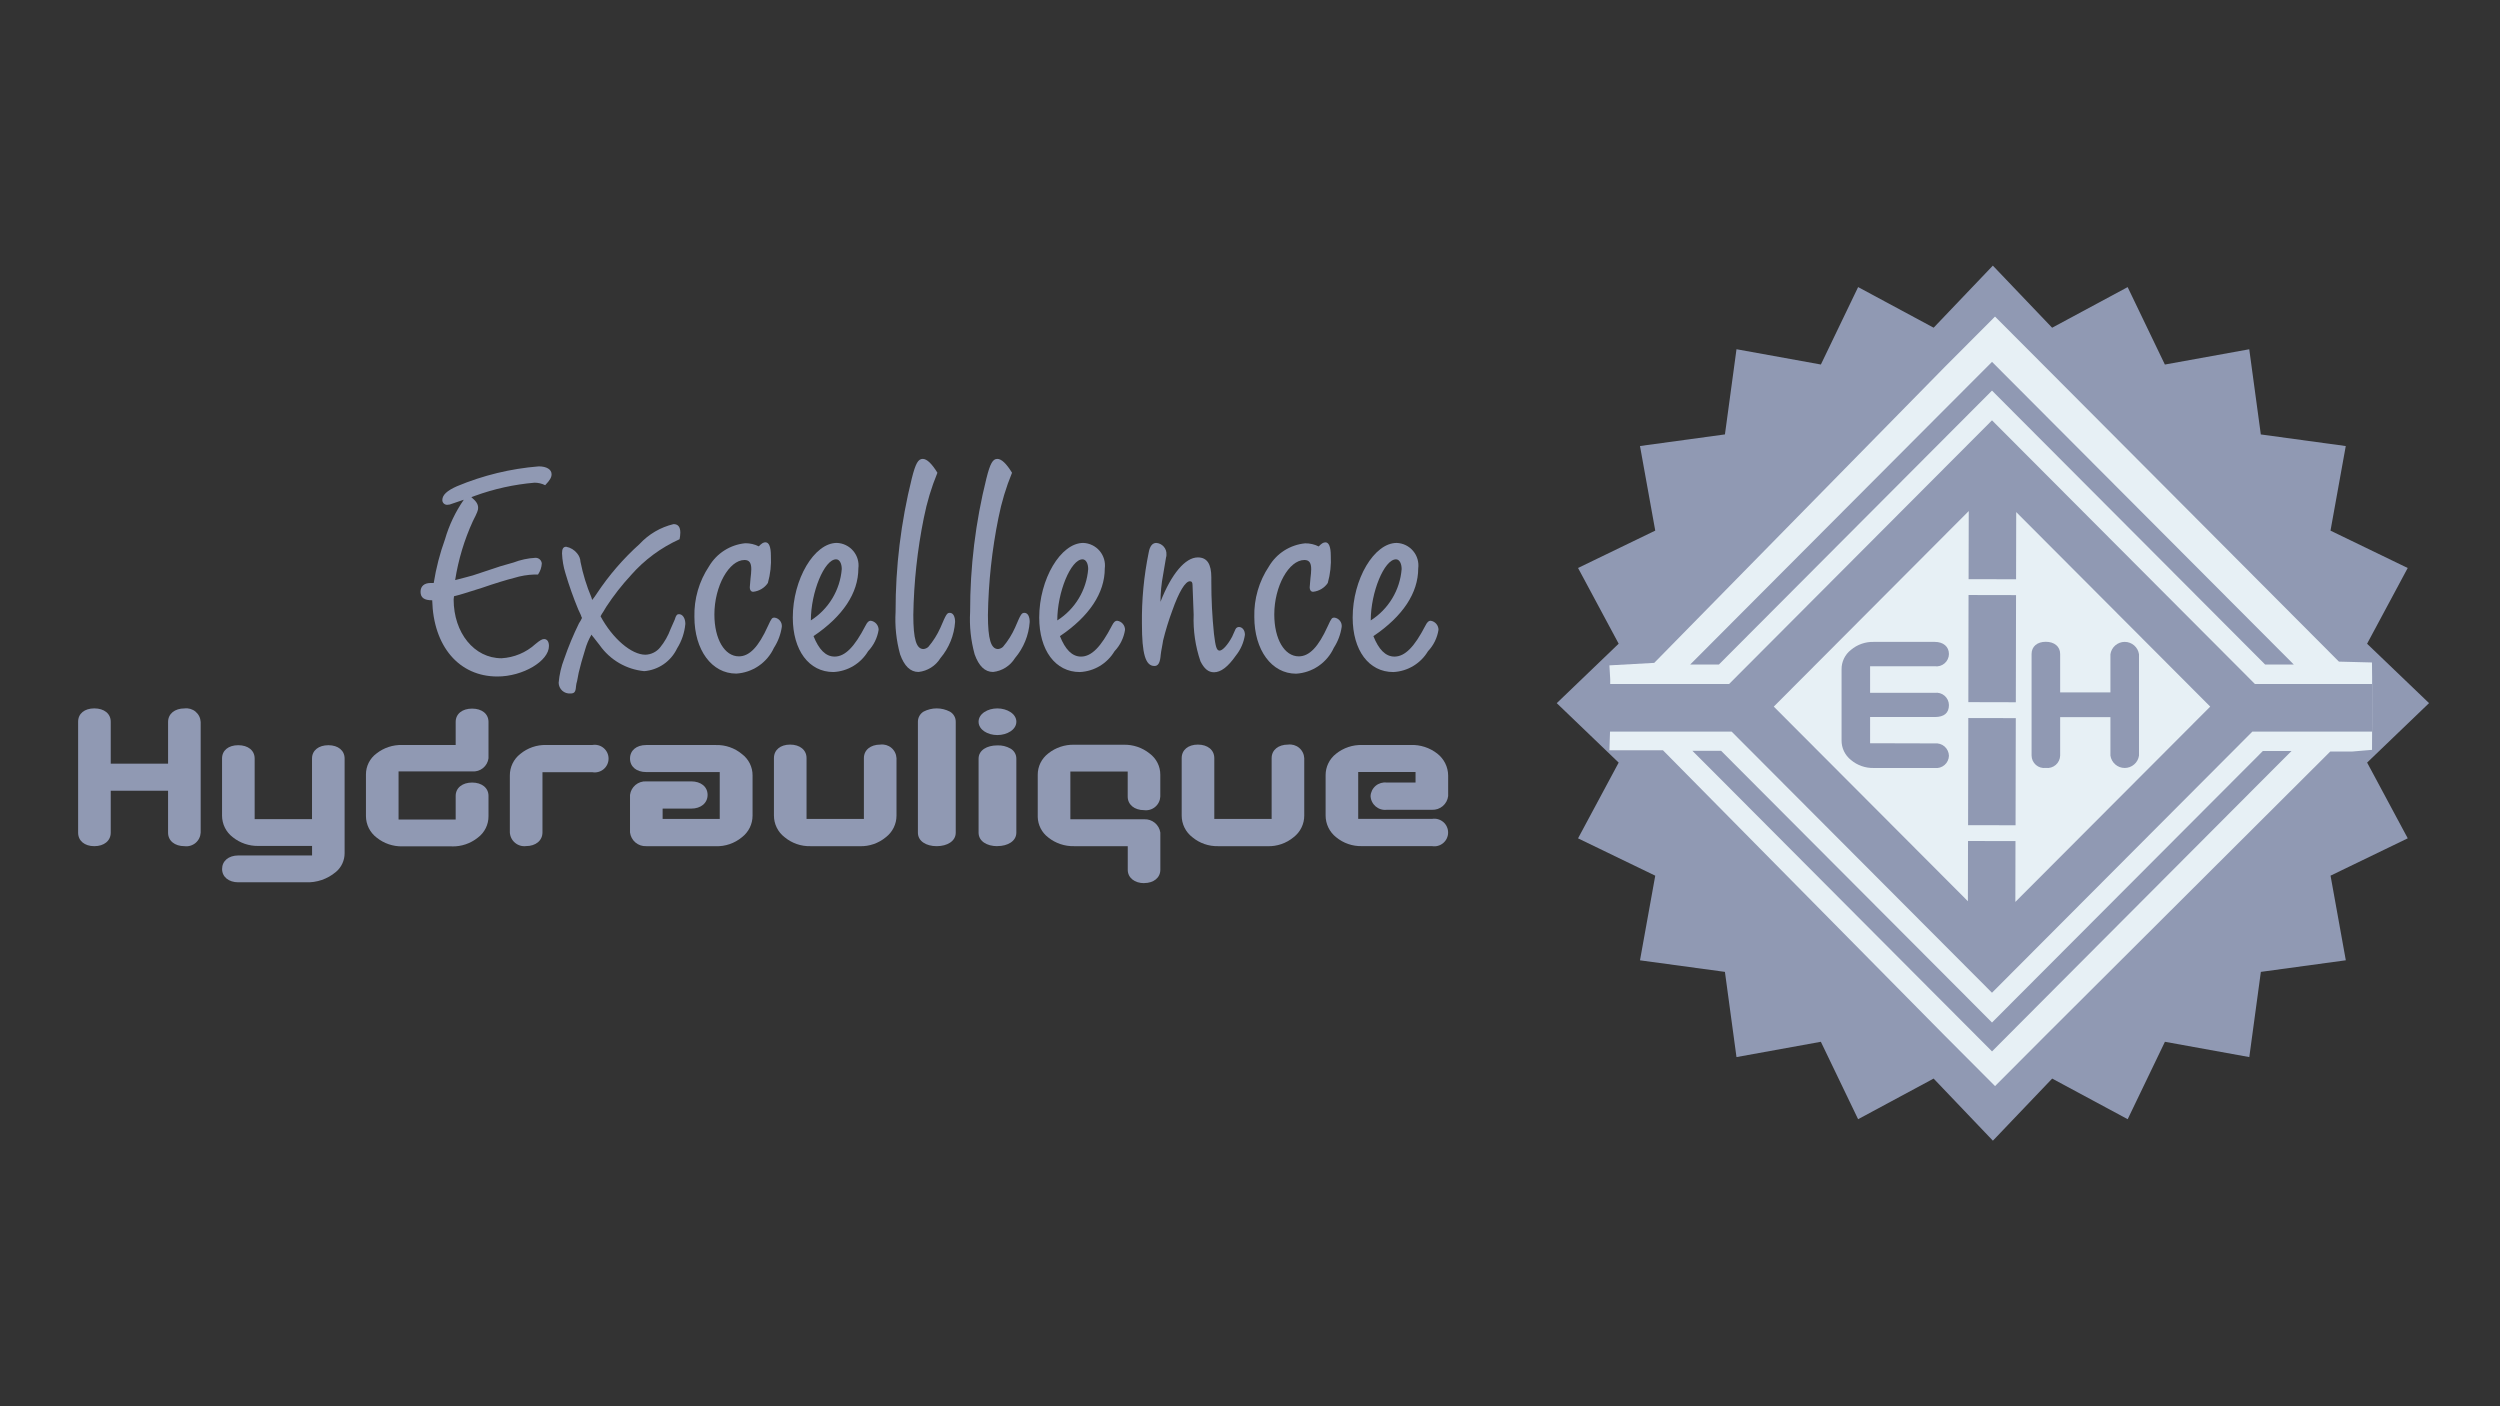<svg width="160" height="90" viewBox="0 0 160 90" fill="none" xmlns="http://www.w3.org/2000/svg">
<rect x="0" y="0" width="160" height="90" fill="#333333" stroke="none"/>
<g clip-path="url(#clip0_3967_491)">
<path d="M127.542 17L131.336 20.975L136.169 18.375L138.552 23.331L143.952 22.353L144.692 27.804L150.129 28.547L149.152 33.961L154.093 36.352L151.493 41.199L155.459 45L151.496 48.805L154.096 53.652L149.155 56.042L150.132 61.458L144.695 62.2L143.955 67.653L138.555 66.674L136.172 71.629L131.339 69.029L127.545 73.004L123.752 69.029L118.919 71.629L116.535 66.674L111.135 67.653L110.395 62.2L104.959 61.46L105.936 56.044L100.995 53.654L103.595 48.807L99.632 45.002L103.595 41.197L100.995 36.35L105.936 33.959L104.959 28.545L110.396 27.802L111.136 22.351L116.536 23.329L118.92 18.373L123.753 20.973L127.542 17Z" fill="#9099B3"/>
<path d="M127.683 69.51L124.429 66.246L106.429 48.017H103.003L103.053 46.471V43.46L103.003 42.583L105.871 42.424L124.427 23.524L127.681 20.261L130.936 23.524L149.691 42.344L151.806 42.398L151.816 43.354V46.368L151.81 47.99L150.561 48.096H149.138L130.938 66.245L127.683 69.51Z" fill="#E7F0F5"/>
<path d="M127.488 24.998L129.168 26.684L144.968 42.53H146.803L146.736 42.463L145.361 41.084L131.612 27.294L130.238 25.915L127.489 23.159L124.739 25.915L123.362 27.295L109.614 41.084L108.239 42.463L108.173 42.53H110.009L127.488 24.998ZM129.168 63.756L127.488 65.442L125.807 63.752L110.151 48.052H108.314L109.614 49.352L123.363 63.152L124.739 64.531L127.489 67.29L130.238 64.531L131.612 63.152L145.36 49.362L146.66 48.062H144.825L129.168 63.756Z" fill="#9099B3"/>
<path d="M125.957 52.811L128.996 52.817L129.011 45.96L125.972 45.954L125.957 52.811ZM125.974 44.937L129.013 44.944L129.027 38.087L125.987 38.081L125.974 44.937ZM144.315 43.777L127.488 26.901L110.661 43.777H103.024V46.823H110.824L127.487 63.535L144.151 46.823H151.813V43.777H144.315ZM128.983 57.723L128.991 53.83L125.953 53.824L125.945 57.679L113.522 45.223L126 32.707L125.99 37.068L129.029 37.073L129.038 32.773L141.454 45.223L128.983 57.723Z" fill="#9099B3"/>
<path d="M117.86 47.381V42.839C117.857 42.599 117.91 42.362 118.014 42.146C118.118 41.93 118.271 41.74 118.46 41.593C118.866 41.25 119.383 41.068 119.914 41.081H123.824C124.372 41.081 124.732 41.381 124.732 41.861C124.73 41.974 124.704 42.086 124.656 42.188C124.608 42.29 124.539 42.382 124.453 42.455C124.368 42.529 124.267 42.584 124.159 42.616C124.05 42.648 123.936 42.656 123.824 42.641H119.686V44.341H123.824C123.936 44.326 124.05 44.334 124.159 44.366C124.267 44.398 124.368 44.453 124.453 44.527C124.539 44.601 124.608 44.692 124.656 44.794C124.704 44.897 124.73 45.008 124.732 45.121C124.732 45.634 124.425 45.89 123.824 45.89H119.686V47.567L123.824 47.578C123.937 47.566 124.05 47.577 124.158 47.611C124.266 47.645 124.366 47.7 124.452 47.775C124.537 47.849 124.606 47.941 124.654 48.043C124.702 48.145 124.729 48.257 124.732 48.37C124.729 48.483 124.702 48.593 124.653 48.695C124.605 48.797 124.536 48.887 124.45 48.961C124.365 49.034 124.265 49.089 124.157 49.122C124.049 49.155 123.936 49.164 123.824 49.151H119.914C119.383 49.163 118.866 48.981 118.46 48.638C118.27 48.488 118.118 48.297 118.014 48.079C117.91 47.861 117.857 47.623 117.86 47.381Z" fill="#9099B3"/>
<path d="M136.896 41.872V48.358C136.864 48.578 136.754 48.779 136.586 48.924C136.418 49.07 136.204 49.15 135.981 49.15C135.759 49.15 135.545 49.07 135.377 48.924C135.209 48.779 135.099 48.578 135.067 48.358V45.897H131.85V48.354C131.848 48.469 131.821 48.581 131.772 48.685C131.723 48.789 131.653 48.881 131.566 48.956C131.479 49.031 131.378 49.086 131.268 49.119C131.158 49.152 131.043 49.162 130.929 49.147C130.816 49.161 130.701 49.152 130.592 49.119C130.483 49.085 130.383 49.029 130.297 48.955C130.211 48.88 130.142 48.787 130.094 48.684C130.047 48.58 130.022 48.468 130.021 48.354V41.854C130.021 41.376 130.381 41.074 130.929 41.074C131.477 41.074 131.85 41.374 131.85 41.854V44.312H135.067V41.872C135.099 41.652 135.209 41.451 135.377 41.306C135.545 41.16 135.759 41.08 135.981 41.08C136.204 41.08 136.418 41.16 136.586 41.306C136.754 41.451 136.864 41.652 136.896 41.872Z" fill="#9099B3"/>
<path d="M12.843 46.204V53.29C12.836 53.416 12.804 53.54 12.747 53.654C12.691 53.767 12.611 53.867 12.514 53.949C12.417 54.03 12.304 54.09 12.182 54.126C12.06 54.161 11.933 54.171 11.807 54.155C11.182 54.155 10.756 53.811 10.756 53.29V50.606H7.087V53.29C7.087 53.811 6.66 54.155 6.036 54.155C5.412 54.155 5 53.811 5 53.29V46.19C5 45.669 5.411 45.337 6.036 45.337C6.661 45.337 7.087 45.668 7.087 46.19V48.875H10.757V46.204C10.757 45.683 11.183 45.339 11.808 45.339C11.934 45.323 12.061 45.333 12.183 45.368C12.305 45.404 12.418 45.464 12.515 45.545C12.612 45.627 12.692 45.727 12.748 45.84C12.805 45.954 12.836 46.077 12.843 46.204Z" fill="#9099B3"/>
<path d="M21.491 55.809C20.953 56.263 20.263 56.498 19.56 56.467H15.25C14.641 56.467 14.214 56.124 14.214 55.615C14.214 55.106 14.625 54.75 15.25 54.75H19.972V54.14H16.541C15.944 54.152 15.361 53.954 14.896 53.58C14.684 53.419 14.512 53.211 14.393 52.973C14.274 52.735 14.212 52.472 14.211 52.206V48.545C14.211 48.024 14.622 47.693 15.247 47.693C15.872 47.693 16.298 48.024 16.298 48.545V52.425H19.969V48.545C19.969 48.024 20.395 47.693 21.019 47.693C21.643 47.693 22.055 48.036 22.055 48.545V54.601C22.056 54.832 22.006 55.06 21.909 55.269C21.812 55.478 21.669 55.663 21.492 55.81" fill="#9099B3"/>
<path d="M28.92 54.167H25.751C25.154 54.18 24.571 53.981 24.106 53.607C23.894 53.446 23.722 53.238 23.603 53C23.484 52.762 23.422 52.499 23.421 52.233V49.562C23.42 49.302 23.48 49.046 23.597 48.814C23.714 48.582 23.883 48.38 24.092 48.226C24.563 47.853 25.151 47.66 25.752 47.679H29.163V46.203C29.163 45.682 29.59 45.351 30.214 45.351C30.838 45.351 31.264 45.682 31.264 46.203V48.532C31.231 48.777 31.105 49.001 30.913 49.157C30.72 49.313 30.476 49.389 30.229 49.371H25.508V52.45H29.163V50.936C29.163 50.427 29.59 50.083 30.214 50.083C30.838 50.083 31.264 50.426 31.264 50.936V52.236C31.266 52.503 31.205 52.766 31.086 53.005C30.967 53.243 30.794 53.451 30.58 53.61C30.11 53.987 29.521 54.185 28.919 54.17" fill="#9099B3"/>
<path d="M37.918 49.422H34.718V53.273C34.718 53.794 34.291 54.15 33.666 54.15C33.539 54.165 33.411 54.154 33.289 54.117C33.168 54.08 33.055 54.019 32.958 53.936C32.86 53.854 32.781 53.753 32.725 53.639C32.669 53.525 32.636 53.4 32.63 53.273V49.625C32.629 49.36 32.689 49.098 32.805 48.86C32.921 48.622 33.09 48.413 33.3 48.251C33.766 47.866 34.356 47.662 34.961 47.679H37.916C38.043 47.657 38.173 47.664 38.297 47.698C38.421 47.731 38.536 47.792 38.634 47.875C38.733 47.958 38.812 48.062 38.866 48.178C38.92 48.295 38.948 48.422 38.948 48.55C38.948 48.679 38.92 48.806 38.866 48.923C38.812 49.039 38.733 49.143 38.634 49.226C38.536 49.309 38.421 49.369 38.297 49.403C38.173 49.437 38.043 49.444 37.916 49.422" fill="#9099B3"/>
<path d="M45.819 54.155H41.357C41.106 54.166 40.859 54.082 40.667 53.919C40.475 53.756 40.352 53.527 40.321 53.277V50.873C40.353 50.625 40.477 50.398 40.669 50.237C40.861 50.077 41.107 49.995 41.357 50.008H44.235C44.859 50.008 45.286 50.351 45.286 50.873C45.286 51.395 44.859 51.751 44.235 51.751H42.408V52.412H46.063V49.412H41.357C40.733 49.412 40.321 49.069 40.321 48.547C40.321 48.025 40.732 47.682 41.357 47.682H45.819C46.424 47.665 47.014 47.869 47.479 48.255C47.693 48.414 47.867 48.622 47.986 48.86C48.105 49.099 48.166 49.362 48.164 49.629V52.199C48.164 52.467 48.103 52.732 47.984 52.973C47.865 53.213 47.692 53.423 47.479 53.586C47.013 53.972 46.423 54.175 45.819 54.158" fill="#9099B3"/>
<path d="M55.03 54.155H51.862C51.263 54.169 50.679 53.966 50.218 53.583C50.004 53.42 49.831 53.211 49.712 52.97C49.593 52.729 49.532 52.464 49.532 52.196V48.519C49.532 47.998 49.943 47.654 50.568 47.654C51.193 47.654 51.619 47.997 51.619 48.519V52.412H55.289V48.519C55.289 47.998 55.716 47.654 56.34 47.654C56.466 47.638 56.593 47.648 56.715 47.683C56.837 47.719 56.95 47.779 57.047 47.86C57.144 47.941 57.224 48.042 57.28 48.155C57.337 48.269 57.369 48.392 57.376 48.519V52.196C57.377 52.465 57.315 52.73 57.196 52.971C57.077 53.212 56.904 53.422 56.69 53.585C56.224 53.971 55.634 54.174 55.03 54.157" fill="#9099B3"/>
<path d="M59.946 54.155C59.276 54.155 58.746 53.837 58.746 53.29V46.19C58.746 46.059 58.779 45.931 58.843 45.817C58.907 45.703 59 45.608 59.112 45.541C59.371 45.407 59.658 45.337 59.95 45.337C60.241 45.337 60.528 45.407 60.787 45.541C60.903 45.605 60.999 45.699 61.066 45.813C61.133 45.928 61.168 46.058 61.167 46.19V53.29C61.167 53.837 60.619 54.155 59.949 54.155" fill="#9099B3"/>
<path d="M63.829 47.044C63.204 47.044 62.629 46.7 62.629 46.191C62.629 45.682 63.207 45.338 63.829 45.338C64.451 45.338 65.047 45.682 65.047 46.191C65.047 46.7 64.454 47.044 63.829 47.044ZM63.829 54.155C63.159 54.155 62.629 53.837 62.629 53.29V48.558C62.629 48.011 63.162 47.705 63.829 47.705C64.121 47.692 64.411 47.761 64.666 47.905C64.782 47.969 64.878 48.063 64.945 48.177C65.012 48.292 65.047 48.422 65.046 48.554V53.286C65.046 53.833 64.498 54.151 63.828 54.151" fill="#9099B3"/>
<path d="M73.227 56.522C72.617 56.522 72.176 56.178 72.176 55.669V54.155H68.746C68.144 54.17 67.555 53.972 67.085 53.595C66.882 53.441 66.717 53.243 66.601 53.016C66.485 52.789 66.421 52.54 66.415 52.285V49.585C66.414 49.322 66.474 49.062 66.59 48.825C66.707 48.589 66.876 48.383 67.085 48.223C67.555 47.846 68.144 47.648 68.746 47.663H71.914C72.516 47.648 73.104 47.846 73.574 48.223C73.788 48.38 73.961 48.585 74.08 48.822C74.2 49.058 74.261 49.32 74.259 49.585V50.985C74.252 51.111 74.22 51.235 74.163 51.348C74.107 51.462 74.027 51.562 73.93 51.643C73.833 51.724 73.72 51.785 73.599 51.82C73.477 51.856 73.35 51.866 73.224 51.85C72.599 51.85 72.173 51.493 72.173 50.985V49.38H68.503V52.433H73.227C73.474 52.422 73.717 52.502 73.908 52.66C74.1 52.817 74.226 53.04 74.262 53.285V55.664C74.262 56.173 73.835 56.517 73.227 56.517" fill="#9099B3"/>
<path d="M81.125 54.155H77.957C77.358 54.169 76.774 53.966 76.313 53.583C76.1 53.42 75.927 53.21 75.808 52.97C75.689 52.729 75.627 52.464 75.628 52.196V48.519C75.628 47.998 76.039 47.654 76.664 47.654C77.289 47.654 77.715 47.997 77.715 48.519V52.412H81.385V48.519C81.385 47.998 81.811 47.654 82.436 47.654C82.562 47.638 82.689 47.648 82.811 47.683C82.933 47.719 83.046 47.779 83.143 47.86C83.24 47.941 83.32 48.042 83.376 48.155C83.433 48.269 83.465 48.392 83.472 48.519V52.196C83.473 52.465 83.411 52.73 83.292 52.971C83.174 53.212 83.001 53.422 82.787 53.585C82.321 53.971 81.731 54.174 81.127 54.157" fill="#9099B3"/>
<path d="M92.682 50.949C92.651 51.199 92.528 51.428 92.336 51.591C92.144 51.754 91.897 51.838 91.646 51.827H88.752C88.625 51.842 88.497 51.83 88.375 51.793C88.254 51.757 88.141 51.695 88.043 51.613C87.946 51.53 87.867 51.429 87.811 51.315C87.754 51.201 87.722 51.076 87.716 50.949C87.722 50.822 87.755 50.699 87.812 50.585C87.868 50.472 87.948 50.371 88.045 50.29C88.142 50.209 88.255 50.149 88.377 50.113C88.499 50.078 88.626 50.068 88.752 50.084H90.595V49.409H86.925V52.409H91.647C91.774 52.387 91.904 52.394 92.028 52.428C92.152 52.462 92.267 52.522 92.365 52.605C92.464 52.688 92.543 52.791 92.597 52.908C92.651 53.025 92.679 53.152 92.679 53.281C92.679 53.409 92.651 53.536 92.597 53.653C92.543 53.77 92.464 53.873 92.365 53.956C92.267 54.039 92.152 54.099 92.028 54.133C91.904 54.167 91.774 54.173 91.647 54.152H87.17C86.565 54.169 85.975 53.965 85.509 53.58C85.3 53.414 85.131 53.203 85.015 52.963C84.899 52.723 84.839 52.46 84.839 52.193V49.613C84.838 49.348 84.898 49.086 85.014 48.848C85.13 48.61 85.299 48.401 85.509 48.239C85.979 47.862 86.567 47.664 87.17 47.679H90.276C90.898 47.654 91.508 47.853 91.997 48.239C92.207 48.405 92.377 48.615 92.496 48.855C92.615 49.095 92.678 49.358 92.682 49.626V50.949Z" fill="#9099B3"/>
<path d="M30.6 32.51C30.6 32.651 30.552 32.792 30.262 33.357C29.714 34.556 29.333 35.824 29.129 37.126C29.66 36.985 29.997 36.904 30.262 36.826L32.022 36.242L32.865 36C33.313 35.828 33.786 35.726 34.265 35.7C34.367 35.696 34.467 35.731 34.543 35.799C34.62 35.866 34.667 35.961 34.675 36.063C34.661 36.316 34.577 36.559 34.434 36.768H34.217C33.767 36.782 33.321 36.856 32.891 36.99C32.482 37.09 31.614 37.353 30.866 37.615C29.829 37.937 29.492 38.058 29.057 38.159C29.053 38.226 29.045 38.293 29.033 38.359C29.033 40.516 30.359 42.128 32.095 42.128C32.901 42.084 33.667 41.764 34.265 41.221C34.554 40.979 34.699 40.899 34.82 40.899C35.013 40.899 35.133 41.06 35.133 41.342C35.133 42.309 33.469 43.296 31.833 43.296C29.374 43.296 27.733 41.361 27.662 38.419C27.156 38.419 26.915 38.258 26.915 37.875C26.915 37.512 27.156 37.311 27.565 37.311H27.758C27.91 36.357 28.152 35.419 28.481 34.511C28.742 33.609 29.148 32.755 29.684 31.983C29.563 32.023 29.491 32.043 29.443 32.064L28.912 32.245C28.829 32.284 28.739 32.304 28.647 32.305C28.605 32.31 28.561 32.307 28.52 32.294C28.48 32.281 28.442 32.26 28.41 32.232C28.378 32.203 28.352 32.168 28.335 32.129C28.317 32.09 28.309 32.048 28.309 32.005C28.309 31.683 28.598 31.405 29.249 31.118C30.915 30.421 32.681 29.992 34.481 29.848C34.987 29.848 35.301 30.048 35.301 30.348C35.301 30.548 35.201 30.731 34.891 31.053C34.681 30.948 34.45 30.893 34.216 30.892C32.907 31.003 31.617 31.287 30.383 31.738L30.166 31.819C30.479 32.081 30.6 32.262 30.6 32.504" fill="#9099B3"/>
<path d="M40.39 36.803C39.804 37.436 39.271 38.117 38.798 38.839L38.605 39.161C38.54 39.25 38.484 39.344 38.436 39.443C39.208 40.874 40.413 41.902 41.306 41.902C41.487 41.897 41.664 41.852 41.826 41.772C41.989 41.692 42.132 41.578 42.246 41.438C42.536 41.082 42.764 40.68 42.921 40.249C43.09 39.866 43.138 39.749 43.186 39.649C43.258 39.387 43.331 39.306 43.451 39.306C43.692 39.306 43.862 39.568 43.862 39.931C43.811 40.489 43.629 41.028 43.331 41.503C43.138 41.907 42.843 42.254 42.475 42.509C42.106 42.763 41.677 42.917 41.231 42.954C40.666 42.899 40.119 42.723 39.628 42.438C39.137 42.152 38.714 41.765 38.386 41.301L37.977 40.777C37.931 40.728 37.891 40.674 37.856 40.616C37.677 40.919 37.539 41.244 37.446 41.583C37.301 42.026 37.108 42.732 37.036 43.054L36.936 43.578C36.898 43.696 36.873 43.818 36.863 43.941C36.839 44.284 36.763 44.384 36.501 44.384C36.406 44.39 36.312 44.377 36.222 44.346C36.133 44.315 36.05 44.266 35.981 44.202C35.911 44.138 35.855 44.06 35.816 43.974C35.777 43.887 35.756 43.794 35.754 43.699C35.799 43.167 35.921 42.644 36.116 42.147C36.382 41.376 36.696 40.622 37.056 39.89C37.13 39.782 37.195 39.667 37.248 39.547C37.216 39.49 37.192 39.429 37.176 39.366L37.007 39.003C36.693 38.245 36.419 37.472 36.187 36.685C36.059 36.273 35.986 35.846 35.97 35.415C35.97 35.133 36.042 34.992 36.236 34.992C36.513 35.044 36.761 35.194 36.936 35.415C37.066 35.567 37.142 35.759 37.152 35.959C37.307 36.74 37.542 37.503 37.852 38.236L37.899 38.397C38.004 38.27 38.101 38.136 38.189 37.997C38.965 36.823 39.889 35.753 40.937 34.813C41.519 34.184 42.275 33.743 43.108 33.543C43.396 33.543 43.541 33.724 43.541 34.087C43.537 34.229 43.521 34.371 43.493 34.51C42.304 35.046 41.243 35.83 40.382 36.81" fill="#9099B3"/>
<path d="M48.999 34.71C49.216 34.71 49.337 35.01 49.337 35.557C49.37 36.148 49.305 36.74 49.144 37.31C49.038 37.467 48.899 37.599 48.736 37.696C48.574 37.793 48.392 37.854 48.204 37.874C48.059 37.874 47.986 37.753 47.986 37.592C47.986 37.532 48.01 37.27 48.035 37.008C48.062 36.814 48.078 36.619 48.083 36.424C48.083 36.001 47.939 35.84 47.649 35.84C46.661 35.84 45.721 37.512 45.721 39.327C45.721 40.899 46.372 42.007 47.288 42.007C47.963 42.007 48.542 41.407 49.145 40.073C49.386 39.549 49.41 39.528 49.579 39.528C49.715 39.549 49.839 39.621 49.924 39.73C50.009 39.839 50.049 39.975 50.037 40.113C49.968 40.594 49.795 41.055 49.531 41.463C49.316 41.93 48.977 42.33 48.552 42.62C48.127 42.91 47.632 43.08 47.118 43.11C45.551 43.11 44.442 41.598 44.442 39.482C44.413 38.33 44.741 37.196 45.382 36.238C45.625 35.828 45.961 35.481 46.364 35.225C46.766 34.97 47.223 34.813 47.697 34.767C47.998 34.764 48.295 34.832 48.564 34.967C48.733 34.786 48.853 34.705 48.998 34.705" fill="#9099B3"/>
<path d="M53.412 42.022C54.087 42.022 54.69 41.398 55.389 40.048C55.51 39.806 55.606 39.726 55.726 39.726C55.867 39.746 55.995 39.816 56.088 39.923C56.181 40.031 56.232 40.168 56.232 40.31C56.151 40.824 55.915 41.302 55.557 41.68C55.325 42.067 55.002 42.391 54.615 42.623C54.228 42.855 53.79 42.988 53.339 43.01C51.772 43.01 50.739 41.619 50.739 39.523C50.739 37.064 52.113 34.746 53.56 34.746C53.761 34.754 53.958 34.803 54.138 34.892C54.319 34.98 54.479 35.105 54.608 35.259C54.738 35.413 54.834 35.592 54.89 35.784C54.946 35.977 54.962 36.18 54.935 36.379C54.935 37.951 53.946 39.443 52.065 40.712C52.403 41.558 52.837 42.021 53.415 42.021M53.873 36.421C53.873 36.058 53.728 35.796 53.511 35.796C52.763 35.796 51.895 37.896 51.895 39.706C52.456 39.349 52.927 38.866 53.27 38.296C53.613 37.726 53.82 37.084 53.873 36.421Z" fill="#9099B3"/>
<path d="M59.127 33.135C58.711 35.186 58.485 37.271 58.452 39.363C58.452 40.914 58.645 41.539 59.103 41.539C59.22 41.527 59.33 41.477 59.416 41.398C59.73 41.027 59.99 40.613 60.188 40.169C60.55 39.323 60.598 39.222 60.788 39.222C61.005 39.222 61.126 39.463 61.126 39.806C61.067 40.657 60.738 41.467 60.188 42.119C60.037 42.364 59.833 42.57 59.59 42.724C59.348 42.878 59.073 42.974 58.788 43.006C58.257 43.006 57.872 42.623 57.606 41.877C57.362 40.992 57.264 40.073 57.317 39.156C57.311 36.279 57.66 33.411 58.355 30.619C58.596 29.652 58.765 29.369 59.055 29.369C59.32 29.369 59.634 29.669 59.995 30.256C59.612 31.186 59.321 32.151 59.127 33.138" fill="#9099B3"/>
<path d="M63.902 33.135C63.486 35.186 63.26 37.271 63.227 39.363C63.227 40.914 63.42 41.539 63.878 41.539C63.995 41.527 64.105 41.477 64.191 41.398C64.505 41.027 64.765 40.613 64.963 40.169C65.325 39.323 65.373 39.222 65.563 39.222C65.78 39.222 65.901 39.463 65.901 39.806C65.841 40.657 65.511 41.468 64.959 42.119C64.808 42.364 64.604 42.57 64.361 42.724C64.119 42.878 63.844 42.974 63.559 43.006C63.029 43.006 62.643 42.623 62.377 41.877C62.133 40.992 62.035 40.073 62.088 39.156C62.083 36.278 62.433 33.411 63.13 30.619C63.371 29.652 63.54 29.369 63.83 29.369C64.095 29.369 64.409 29.669 64.77 30.256C64.387 31.186 64.096 32.151 63.902 33.138" fill="#9099B3"/>
<path d="M69.183 42.022C69.858 42.022 70.461 41.398 71.16 40.048C71.281 39.806 71.377 39.726 71.497 39.726C71.638 39.746 71.766 39.816 71.859 39.923C71.952 40.031 72.003 40.168 72.003 40.31C71.922 40.825 71.687 41.303 71.328 41.681C71.097 42.068 70.773 42.392 70.386 42.625C69.999 42.857 69.561 42.989 69.11 43.011C67.543 43.011 66.51 41.62 66.51 39.524C66.51 37.065 67.884 34.747 69.331 34.747C69.532 34.755 69.729 34.805 69.909 34.893C70.089 34.981 70.249 35.106 70.379 35.26C70.508 35.414 70.604 35.593 70.66 35.786C70.717 35.978 70.732 36.181 70.706 36.38C70.706 37.952 69.717 39.444 67.836 40.713C68.174 41.559 68.608 42.022 69.186 42.022M69.644 36.422C69.644 36.059 69.499 35.797 69.282 35.797C68.534 35.797 67.666 37.897 67.666 39.707C68.228 39.35 68.699 38.868 69.042 38.297C69.385 37.727 69.591 37.085 69.644 36.422Z" fill="#9099B3"/>
<path d="M76.658 35.674C77.258 35.674 77.525 36.097 77.525 36.964V37.225C77.523 38.343 77.58 39.459 77.694 40.571C77.794 41.398 77.863 41.639 78.055 41.639C78.247 41.639 78.586 41.256 78.855 40.752L79.072 40.268C79.091 40.227 79.122 40.192 79.16 40.167C79.198 40.142 79.242 40.128 79.288 40.127C79.506 40.127 79.675 40.327 79.675 40.627C79.604 41.114 79.404 41.573 79.096 41.957C78.589 42.683 78.132 43.025 77.696 43.025C77.335 43.025 77.07 42.804 76.828 42.32C76.502 41.361 76.355 40.35 76.394 39.338L76.322 37.443C76.322 37.282 76.274 37.201 76.153 37.201C75.863 37.201 75.453 37.866 75.02 39.096C74.79 39.716 74.597 40.348 74.439 40.99C74.414 41.112 74.414 41.19 74.318 41.675C74.294 41.857 74.27 41.997 74.27 42.058C74.221 42.458 74.101 42.623 73.884 42.623C73.306 42.623 73.084 41.837 73.084 39.942C73.062 38.399 73.208 36.858 73.519 35.347C73.591 34.947 73.76 34.747 74.002 34.747C74.187 34.76 74.359 34.846 74.481 34.986C74.603 35.125 74.665 35.308 74.652 35.493C74.657 35.554 74.649 35.616 74.627 35.674L74.439 36.783C74.33 37.354 74.274 37.934 74.27 38.516C74.97 36.722 75.861 35.675 76.657 35.675" fill="#9099B3"/>
<path d="M84.832 34.71C85.049 34.71 85.17 35.01 85.17 35.557C85.203 36.148 85.138 36.74 84.978 37.31C84.872 37.467 84.733 37.599 84.57 37.696C84.408 37.793 84.226 37.854 84.038 37.874C83.893 37.874 83.82 37.753 83.82 37.592C83.82 37.532 83.844 37.27 83.869 37.008C83.896 36.814 83.912 36.619 83.917 36.424C83.917 36.001 83.772 35.84 83.482 35.84C82.494 35.84 81.554 37.512 81.554 39.327C81.554 40.899 82.204 42.007 83.121 42.007C83.796 42.007 84.375 41.407 84.978 40.073C85.218 39.549 85.243 39.528 85.411 39.528C85.547 39.549 85.671 39.621 85.756 39.73C85.841 39.838 85.882 39.975 85.869 40.113C85.8 40.594 85.627 41.055 85.363 41.463C85.149 41.931 84.811 42.332 84.386 42.623C83.962 42.914 83.466 43.085 82.952 43.116C81.385 43.116 80.276 41.604 80.276 39.488C80.246 38.336 80.575 37.202 81.216 36.244C81.459 35.834 81.795 35.487 82.197 35.231C82.6 34.976 83.057 34.819 83.531 34.773C83.832 34.77 84.129 34.838 84.398 34.973C84.567 34.792 84.687 34.71 84.832 34.71Z" fill="#9099B3"/>
<path d="M89.244 42.022C89.919 42.022 90.523 41.398 91.221 40.048C91.342 39.806 91.438 39.726 91.558 39.726C91.699 39.746 91.827 39.816 91.92 39.923C92.013 40.031 92.064 40.168 92.064 40.31C91.983 40.825 91.748 41.303 91.389 41.681C91.158 42.068 90.834 42.392 90.447 42.624C90.06 42.856 89.622 42.989 89.171 43.011C87.604 43.011 86.571 41.62 86.571 39.524C86.571 37.065 87.945 34.747 89.392 34.747C89.593 34.755 89.79 34.805 89.97 34.893C90.15 34.981 90.31 35.106 90.439 35.26C90.569 35.414 90.665 35.593 90.721 35.786C90.777 35.978 90.793 36.181 90.766 36.38C90.766 37.952 89.777 39.444 87.897 40.713C88.235 41.559 88.669 42.022 89.247 42.022M89.705 36.422C89.705 36.059 89.561 35.797 89.344 35.797C88.596 35.797 87.728 37.897 87.728 39.707C88.29 39.35 88.76 38.867 89.103 38.297C89.447 37.727 89.653 37.085 89.705 36.422Z" fill="#9099B3"/>
</g>
<defs>
<clipPath id="clip0_3967_491">
<rect width="150.459" height="56" fill="white" transform="translate(5 17)"/>
</clipPath>
</defs>
</svg>
